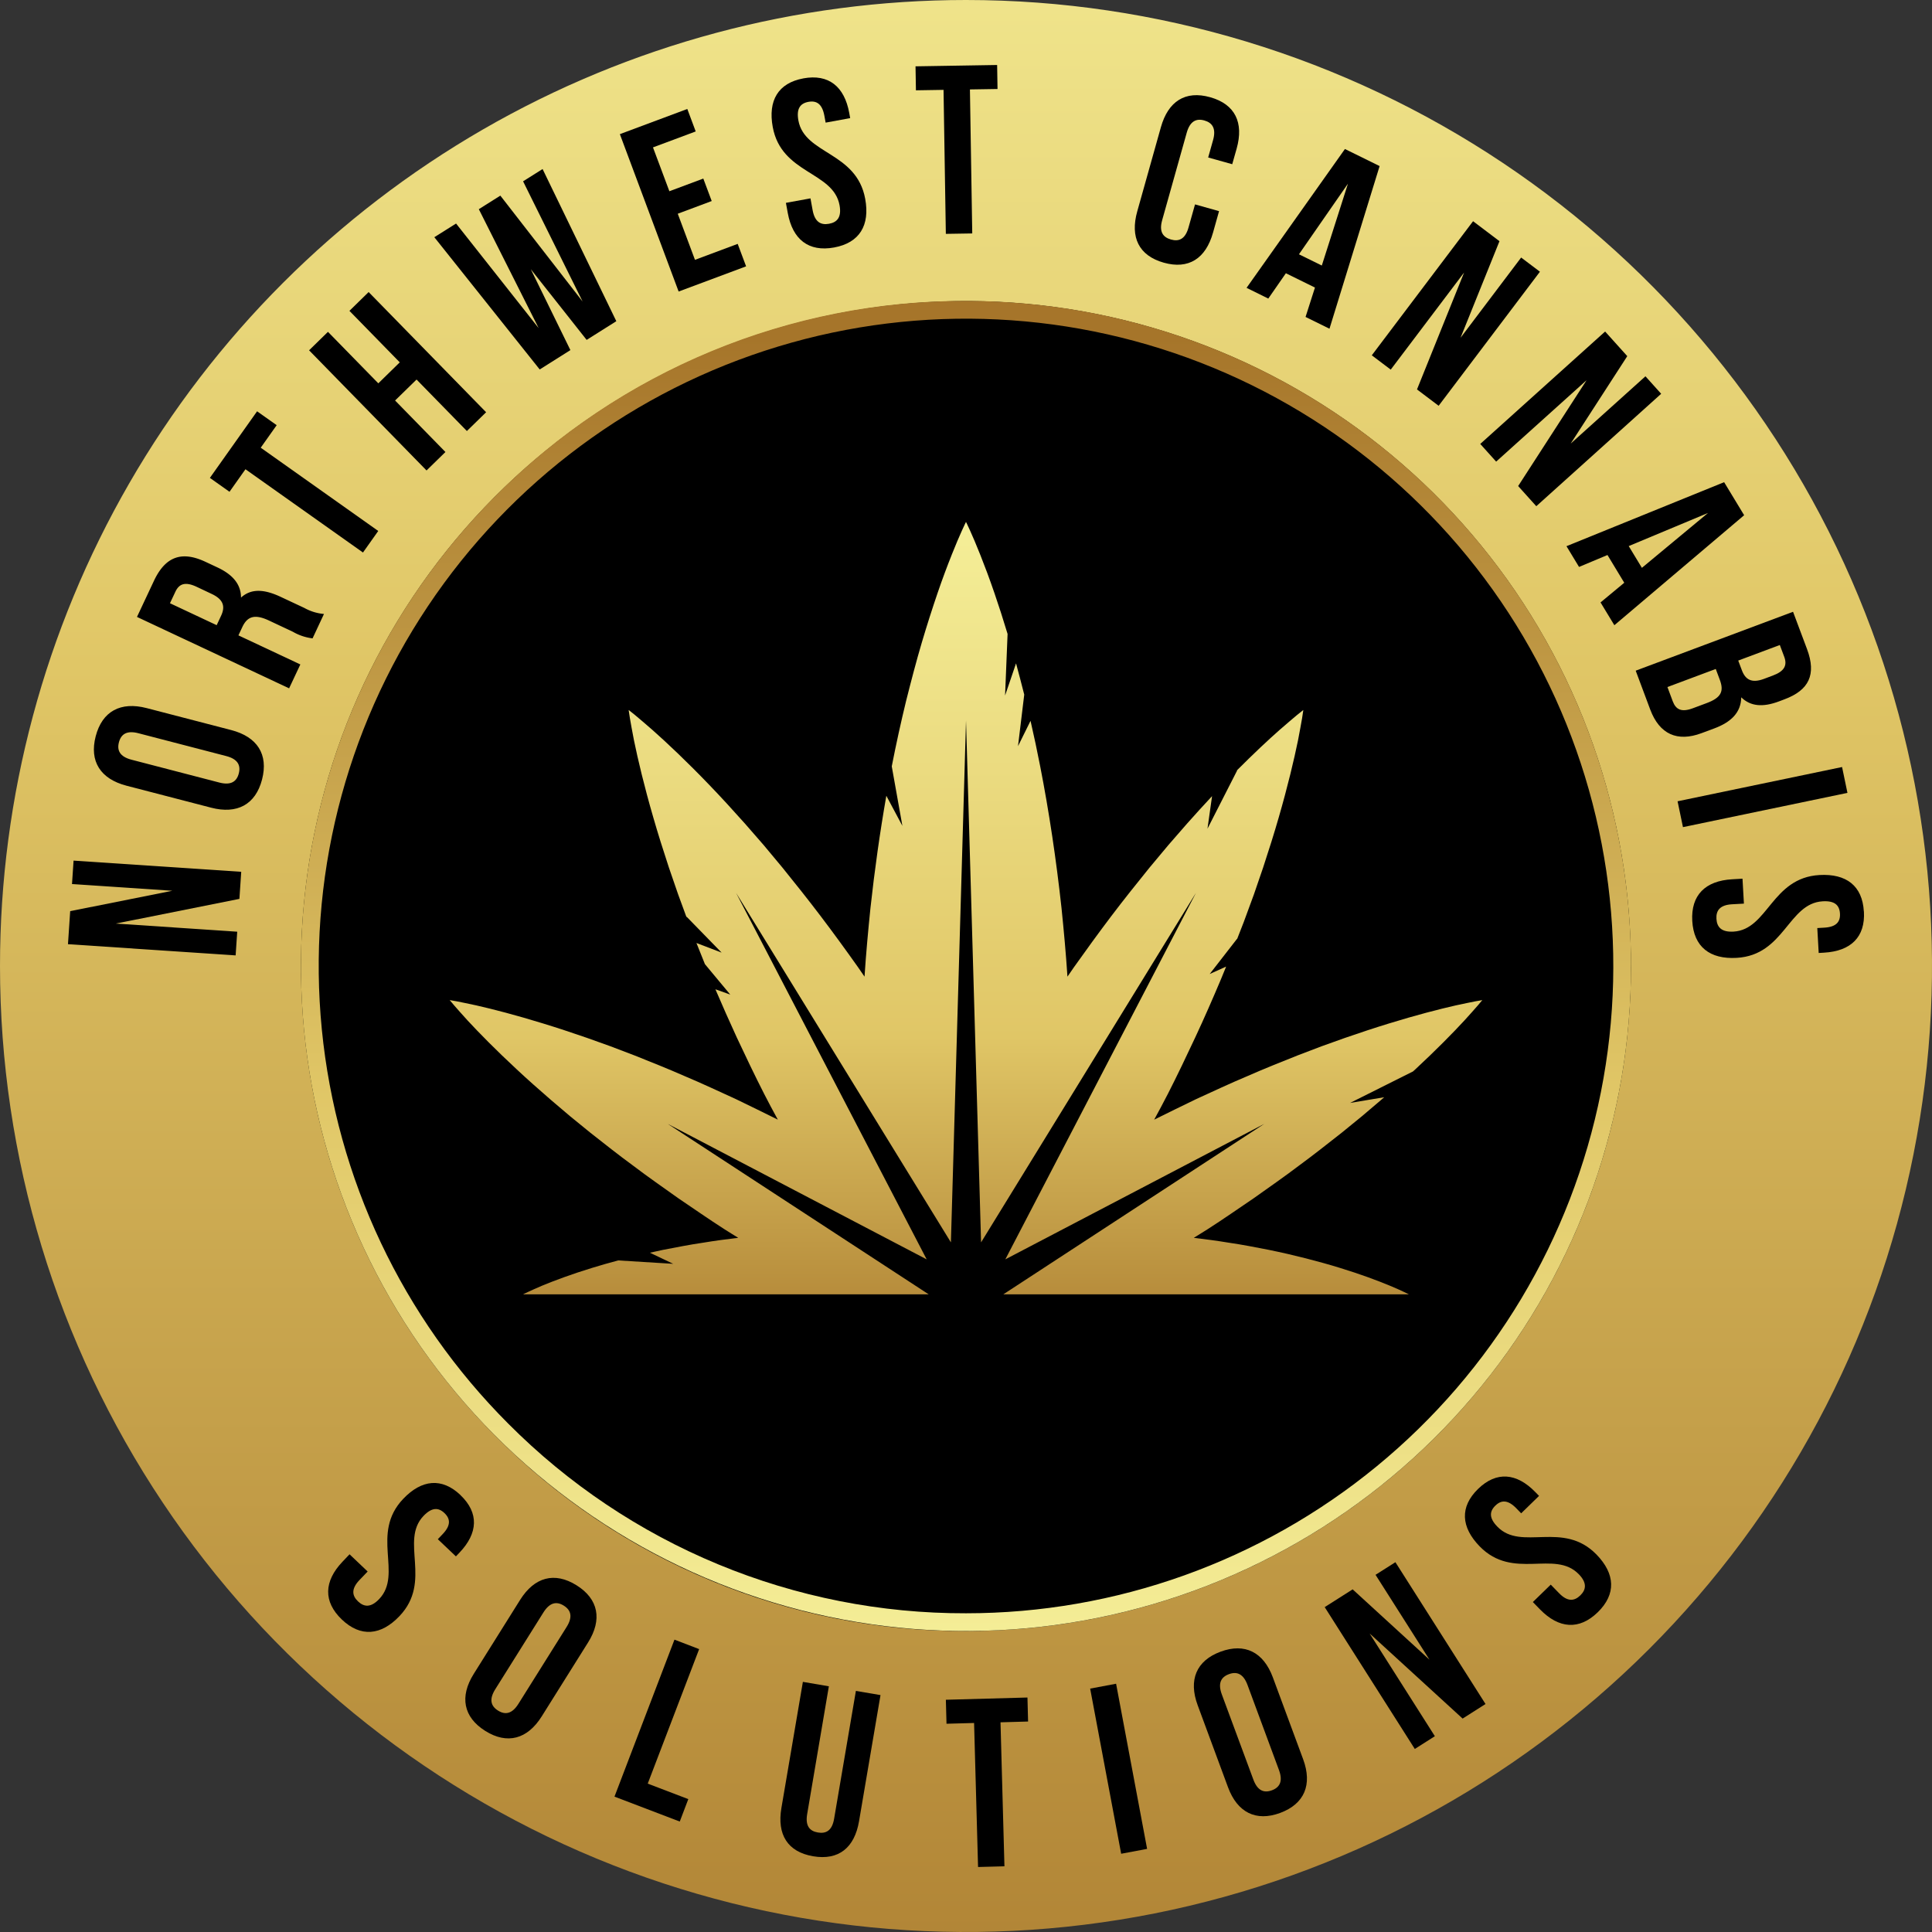 <svg xmlns="http://www.w3.org/2000/svg" xmlns:xlink="http://www.w3.org/1999/xlink" viewBox="0 0 223.533 223.533">
  <rect x="0" y="0" width="223.533" height="223.533" fill="#333333" stroke="none"/>
  <defs>
    <style>
      .a {
        fill: none;
      }

      .b {
        clip-path: url(#a);
      }

      .c {
        fill: url(#b);
      }

      .d {
        clip-path: url(#c);
      }

      .e {
        fill: url(#d);
      }

      .f {
        clip-path: url(#e);
      }

      .g {
        fill: url(#f);
      }
    </style>
    <clipPath id="a">
      <path class="a" d="M57.356,166.176a76.941,76.941,0,1,1,54.412,22.539,76.438,76.438,0,0,1-54.412-22.539M0,111.767A111.767,111.767,0,1,0,111.768,0,111.767,111.767,0,0,0,0,111.767"/>
    </clipPath>
    <linearGradient id="b" x1="-279.375" y1="-4386.466" x2="-278.816" y2="-4386.466" gradientTransform="matrix(0, 553.949, 553.949, 0, 2429991.84, 154733.758)" gradientUnits="userSpaceOnUse">
      <stop offset="0" stop-color="#f6f19b"/>
      <stop offset="0.378" stop-color="#e0c666"/>
      <stop offset="1" stop-color="#a6752a"/>
    </linearGradient>
    <clipPath id="c">
      <path class="a" d="M58.812,164.723a74.893,74.893,0,1,1,52.956,21.934,74.4,74.4,0,0,1-52.956-21.934M57.356,57.354a76.946,76.946,0,1,0,54.412-22.537A76.445,76.445,0,0,0,57.356,57.354"/>
    </clipPath>
    <linearGradient id="d" x1="-270.59" y1="-4386.466" x2="-270.031" y2="-4386.466" gradientTransform="matrix(0, 275.393, 275.393, 0, 1208114.276, 74553.447)" gradientUnits="userSpaceOnUse">
      <stop offset="0" stop-color="#a6752a"/>
      <stop offset="0.555" stop-color="#e0c666"/>
      <stop offset="1" stop-color="#f6f19b"/>
    </linearGradient>
    <clipPath id="e">
      <path class="a" d="M110.1,64.228c-.488,1.225-1.05,2.706-1.63,4.409s-1.2,3.622-1.82,5.716-1.214,4.365-1.819,6.764c-.582,2.4-1.142,4.931-1.654,7.55l1.23,6.888-1.858-3.484c-.74,4.221-1.36,8.612-1.838,13-.27,2.645-.514,5.289-.683,7.9V113c-.255-.365-.5-.732-.759-1.1-1.416-2-2.859-3.981-4.323-5.911s-2.957-3.8-4.412-5.6q-1.116-1.338-2.188-2.625c-.737-.846-1.46-1.674-2.159-2.477-1.425-1.6-2.8-3.1-4.107-4.456-2.609-2.718-4.925-4.9-6.611-6.391-.84-.749-1.54-1.312-2-1.709-.481-.381-.734-.586-.734-.586s.049.324.141.929c.112.6.25,1.484.476,2.588.451,2.206,1.183,5.3,2.235,8.921.52,1.81,1.13,3.748,1.8,5.78q.522,1.518,1.071,3.11c.314.861.637,1.741.965,2.631l.022-.035,4.045,4.148-2.911-1.112c.317.812.648,1.624.98,2.445l2.93,3.523-1.716-.613c.79,1.846,1.611,3.7,2.458,5.541,1.039,2.216,2.091,4.424,3.185,6.568.516,1.009,1.045,2,1.578,2.973-1.606-.806-3.244-1.589-4.878-2.388-1.965-.894-3.914-1.814-5.879-2.638-1.949-.857-3.9-1.635-5.793-2.39q-1.428-.543-2.81-1.071-1.389-.495-2.716-.972c-1.777-.614-3.468-1.174-5.052-1.658-3.158-.975-5.859-1.671-7.777-2.105-.96-.216-1.732-.355-2.251-.468-.526-.094-.81-.141-.81-.141l.531.628c.352.394.861.991,1.527,1.715,1.338,1.447,3.289,3.433,5.712,5.683,1.208,1.13,2.542,2.314,3.964,3.543l2.2,1.869q1.142.93,2.332,1.9c1.6,1.259,3.248,2.566,4.965,3.822,1.695,1.292,3.47,2.517,5.225,3.77,1.789,1.206,3.555,2.444,5.339,3.584.531.343,1.063.661,1.59.99-1.358.162-2.715.341-4.049.563-1.578.231-3.125.537-4.632.828-.521.115-1.03.222-1.54.334l2.7,1.285-6.365-.394c-1.051.281-2.059.565-3,.857-2.4.732-4.4,1.485-5.808,2.066-.7.29-1.248.555-1.623.722s-.577.279-.577.279h46.93L77.262,130.036l29.955,15.673L85.16,103.3l24.86,40.442,1.748-60.377,1.743,60.377L138.375,103.3l-22.058,42.408,29.955-15.673-30.188,19.722h46.929s-.2-.1-.576-.279-.925-.432-1.628-.722c-1.4-.581-3.4-1.334-5.8-2.066-1.2-.375-2.508-.73-3.881-1.087-.687-.171-1.4-.344-2.118-.516s-1.459-.316-2.212-.479c-1.5-.291-3.052-.6-4.628-.828-1.337-.222-2.693-.4-4.05-.563.527-.329,1.058-.647,1.591-.99,1.784-1.14,3.551-2.378,5.335-3.584,1.759-1.253,3.531-2.478,5.232-3.77,1.711-1.256,3.363-2.563,4.964-3.822q1.186-.965,2.33-1.9c.748-.637,1.489-1.261,2.2-1.869.131-.11.254-.219.381-.332l-3.952.66,7.283-3.643c.084-.075.166-.152.252-.228,2.424-2.25,4.374-4.236,5.709-5.683.669-.724,1.177-1.321,1.53-1.715.348-.411.528-.628.528-.628s-.282.047-.807.141c-.518.113-1.293.252-2.249.468-1.919.434-4.622,1.13-7.781,2.105-1.582.484-3.275,1.044-5.05,1.658l-2.717.972c-.918.352-1.858.709-2.809,1.071-1.892.755-3.848,1.533-5.793,2.39-1.968.824-3.915,1.744-5.879,2.638-1.635.8-3.274,1.582-4.879,2.388q.8-1.46,1.579-2.973c1.094-2.144,2.146-4.352,3.183-6.568s2.019-4.468,2.961-6.7c.205-.491.4-.976.6-1.466l-1.9.855,3.166-4.075.01.018c.256-.652.513-1.308.762-1.952.4-1.087.793-2.161,1.179-3.208q.546-1.593,1.067-3.11c.67-2.032,1.279-3.97,1.8-5.78,1.048-3.619,1.78-6.715,2.232-8.921.222-1.1.363-1.992.476-2.588.092-.605.139-.929.139-.929s-.253.2-.734.586c-.459.4-1.158.96-2,1.709-1.323,1.164-3.027,2.761-4.959,4.7l.032.012-3.427,6.724.529-3.764c-.939,1-1.9,2.063-2.89,3.175q-1.057,1.2-2.158,2.477-1.08,1.287-2.193,2.625c-1.453,1.8-2.952,3.666-4.415,5.6s-2.9,3.909-4.32,5.911c-.254.365-.505.732-.757,1.1,0-.012,0-.021,0-.03-.171-2.607-.413-5.251-.684-7.9-.608-5.583-1.442-11.171-2.468-16.407-.349-1.8-.727-3.557-1.117-5.262l-1.449,2.927.72-5.964q-.474-1.869-.948-3.615l-1.269,3.722.29-7.124c-.511-1.7-1.025-3.288-1.516-4.714-.582-1.7-1.143-3.184-1.63-4.409-.963-2.443-1.666-3.841-1.666-3.841s-.7,1.4-1.667,3.841"/>
    </clipPath>
    <linearGradient id="f" x1="-263.018" y1="-4386.465" x2="-262.459" y2="-4386.465" gradientTransform="matrix(0, 191.875, 191.875, 0, 841766.503, 50528.347)" gradientUnits="userSpaceOnUse">
      <stop offset="0" stop-color="#f6f19b"/>
      <stop offset="0.6" stop-color="#e0c666"/>
      <stop offset="1" stop-color="#a6752a"/>
    </linearGradient>
  </defs>
  <title>logo</title>
  <g>
    <path d="M203.975,111.767a92.208,92.208,0,1,1-92.207-92.206,92.206,92.206,0,0,1,92.207,92.206"/>
    <g class="b">
      <rect class="c" width="223.533" height="223.533"/>
    </g>
    <g class="d">
      <rect class="e" x="34.819" y="34.817" width="153.897" height="153.898"/>
    </g>
    <g class="f">
      <rect class="g" x="52.028" y="60.387" width="119.476" height="89.371"/>
    </g>
    <g>
      <polygon points="13.397 106.857 27.447 107.799 27.263 110.541 7.865 109.243 8.121 105.42 19.94 103.063 8.331 102.287 8.512 99.573 27.91 100.868 27.7 104 13.397 106.857"/>
      <path d="M14.635,90.906c-3.011-.784-4.318-2.816-3.564-5.717s2.887-4.044,5.9-3.261l9.784,2.542c3.012.783,4.318,2.815,3.564,5.72s-2.886,4.041-5.895,3.258Zm10.74-.366c1.345.348,2.009-.109,2.253-1.051s-.112-1.664-1.456-2.013L16.011,84.835c-1.344-.351-2.008.109-2.252,1.051s.112,1.664,1.457,2.013Z"/>
      <path d="M36.165,73.859a5.95,5.95,0,0,1-2.279-.763l-2.765-1.3c-1.632-.767-2.5-.5-3.087.761l-.449.955,7.165,3.364-1.3,2.764-17.6-8.262,1.96-4.172c1.346-2.866,3.256-3.474,5.972-2.2l1.382.648c1.808.849,2.72,1.984,2.72,3.487,1.227-1.111,2.771-.941,4.607-.077l2.716,1.272a5.65,5.65,0,0,0,2.277.7Zm-16.5-4.065,5.405,2.539.506-1.082c.485-1.03.327-1.872-1.08-2.532L22.764,67.9c-1.256-.591-2.01-.422-2.469.559Z"/>
      <polygon points="24.284 55.292 29.745 47.587 32.012 49.193 30.166 51.799 43.763 61.433 41.997 63.926 28.399 54.292 26.554 56.9 24.284 55.292"/>
      <polygon points="51.537 52.297 49.351 54.433 35.761 40.53 37.945 38.394 43.771 44.352 46.253 41.924 40.429 35.965 42.652 33.791 56.244 47.696 54.019 49.869 48.195 43.913 45.712 46.338 51.537 52.297"/>
      <polygon points="61.413 31.149 65.995 40.508 62.445 42.747 50.252 27.445 52.767 25.863 62.322 37.962 55.4 24.203 57.89 22.634 67.41 34.89 60.521 20.978 62.777 19.558 71.308 37.163 67.875 39.326 61.413 31.149"/>
      <polygon points="77.447 22.126 81.373 20.661 82.345 23.26 78.417 24.729 80.408 30.062 85.351 28.217 86.324 30.816 78.518 33.731 71.719 15.521 79.522 12.608 80.494 15.208 75.55 17.053 77.447 22.126"/>
      <path d="M92.95,9.067c2.923-.535,4.746.938,5.308,4l.108.6-2.84.521-.145-.793c-.251-1.365-.893-1.786-1.849-1.61s-1.407.8-1.156,2.162c.72,3.933,6.726,3.594,7.729,9.059.562,3.059-.648,5.088-3.6,5.628s-4.8-.928-5.359-3.985l-.216-1.178,2.842-.52.249,1.366c.252,1.367.94,1.748,1.9,1.574s1.466-.777,1.215-2.145c-.721-3.932-6.729-3.593-7.731-9.057-.56-3.058.624-5.083,3.546-5.62"/>
      <polygon points="105.927 7.674 115.369 7.52 115.414 10.297 112.221 10.348 112.489 27.009 109.434 27.058 109.168 10.397 105.973 10.449 105.927 7.674"/>
      <path d="M141.045,24.43l-.7,2.49c-.84,2.994-2.818,4.283-5.7,3.471s-3.907-2.943-3.064-5.938l2.733-9.732c.842-2.994,2.82-4.285,5.708-3.471s3.9,2.941,3.061,5.935L142.569,19l-2.783-.779.565-2.008c.377-1.336-.068-2.008-1.006-2.274s-1.666.08-2.042,1.42l-2.838,10.106c-.379,1.337.078,1.98,1.013,2.246s1.659-.052,2.033-1.392l.754-2.671Z"/>
      <path d="M153.821,38.033l-2.768-1.362,1.088-3.4-3.365-1.656-2.034,2.93-2.514-1.241,11.381-16.064,4.013,1.975Zm-3.532-8.611,2.645,1.3,3.024-9.47Z"/>
      <polygon points="169.397 31.531 160.909 42.765 158.717 41.11 170.434 25.594 173.49 27.905 168.983 39.085 175.997 29.797 178.17 31.438 166.451 46.949 163.947 45.057 169.397 31.531"/>
      <polygon points="183.569 43.988 173.105 53.409 171.265 51.364 185.713 38.357 188.276 41.206 181.73 51.324 190.379 43.537 192.197 45.561 177.75 58.568 175.651 56.237 183.569 43.988"/>
      <path d="M186.782,72.338l-1.6-2.637,2.745-2.277-1.942-3.209-3.29,1.379-1.453-2.4,18.241-7.406,2.315,3.822Zm1.661-9.156,1.525,2.517,7.65-6.349Z"/>
      <path d="M206.469,80.909l-.648.245c-1.874.7-3.285.574-4.36-.474-.023,1.755-1.178,2.873-3.1,3.591l-1.484.553c-2.809,1.051-4.87.133-5.944-2.726l-1.682-4.5,18.205-6.814,1.618,4.317c1.108,2.965.208,4.754-2.6,5.806M198.515,77.4l-5.592,2.09.61,1.639c.361.962,1,1.319,2.351.809l1.586-.592c1.691-.632,2-1.373,1.52-2.673Zm7.41-2.773-4.812,1.8.422,1.121c.4,1.066,1.11,1.54,2.564.995l1.016-.381c1.3-.485,1.7-1.142,1.327-2.156Z"/>
      <rect x="194.203" y="90.695" width="19.44" height="3.055" transform="translate(-14.519 43.513) rotate(-11.764)"/>
      <path d="M215.656,105.457c.174,2.967-1.515,4.591-4.622,4.767l-.61.036-.163-2.883.8-.046c1.385-.079,1.881-.663,1.823-1.633s-.61-1.5-2-1.416c-4,.227-4.407,6.229-9.95,6.543-3.105.179-4.967-1.275-5.138-4.269s1.516-4.648,4.618-4.823l1.194-.068.164,2.885-1.386.076c-1.386.081-1.853.72-1.794,1.688s.586,1.551,1.976,1.474c3.99-.228,4.4-6.231,9.947-6.547,3.1-.176,4.965,1.247,5.132,4.216"/>
      <path d="M53.279,172.989c2.153,2.053,2.035,4.392-.109,6.644l-.42.441-2.094-1.988.555-.583c.959-1,.917-1.77.213-2.44s-1.47-.67-2.428.334c-2.756,2.9,1.055,7.558-2.773,11.583-2.144,2.257-4.5,2.47-6.67.4s-2.076-4.427.067-6.682l.823-.867,2.095,1.993-.959,1c-.955,1.008-.857,1.793-.152,2.461s1.491.729,2.448-.279c2.756-2.9-1.055-7.556,2.772-11.584,2.145-2.253,4.478-2.486,6.632-.442"/>
      <path d="M60.182,185.1c1.655-2.636,3.985-3.272,6.527-1.68s2.985,3.974,1.333,6.608l-5.37,8.566c-1.652,2.633-3.985,3.268-6.526,1.674s-2.984-3.969-1.333-6.6ZM57.3,195.45c-.739,1.178-.5,1.95.323,2.466s1.62.4,2.36-.784l5.575-8.892c.735-1.175.5-1.948-.324-2.465s-1.619-.392-2.358.782Z"/>
      <polygon points="78.035 189.708 80.891 190.803 74.943 206.366 79.637 208.158 78.649 210.754 71.096 207.87 78.035 189.708"/>
      <path d="M95.9,195.106,93.39,209.891c-.234,1.37.284,1.967,1.243,2.129s1.645-.229,1.875-1.595l2.519-14.786,2.848.484-2.484,14.593c-.524,3.067-2.353,4.558-5.312,4.054s-4.193-2.515-3.67-5.584l2.485-14.594Z"/>
      <polygon points="109.437 196.663 118.877 196.403 118.95 199.181 115.759 199.272 116.214 215.931 113.162 216.013 112.702 199.35 109.511 199.438 109.437 196.663"/>
      <rect x="127.897" y="194.925" width="3.054" height="19.442" transform="translate(-35.543 27.399) rotate(-10.635)"/>
      <path d="M138.57,197.293c-1.08-2.918-.162-5.154,2.653-6.194s4.965.058,6.047,2.974l3.507,9.48c1.077,2.921.158,5.155-2.654,6.2s-4.969-.06-6.044-2.975Zm6.443,8.6c.478,1.3,1.234,1.584,2.145,1.246s1.3-1.041.82-2.344l-3.642-9.847c-.482-1.3-1.238-1.585-2.151-1.246s-1.3,1.042-.819,2.344Z"/>
      <polygon points="158.466 188.994 166.014 200.879 163.694 202.355 153.268 185.944 156.502 183.889 165.392 192.027 159.151 182.207 161.449 180.747 171.875 197.155 169.226 198.84 158.466 188.994"/>
      <path d="M171.01,172.272c2.126-2.072,4.462-1.866,6.631.364l.428.439L176,175.091l-.562-.58c-.968-.993-1.734-.987-2.429-.306s-.728,1.443.242,2.436c2.789,2.87,7.59-.759,11.466,3.221,2.167,2.229,2.292,4.586.143,6.677s-4.5,1.9-6.673-.324l-.836-.858,2.072-2.014.967.994c.97,1,1.758.928,2.451.252s.789-1.463-.18-2.458c-2.79-2.864-7.592.76-11.464-3.217-2.168-2.231-2.313-4.568-.185-6.642"/>
    </g>
  </g>
</svg>
